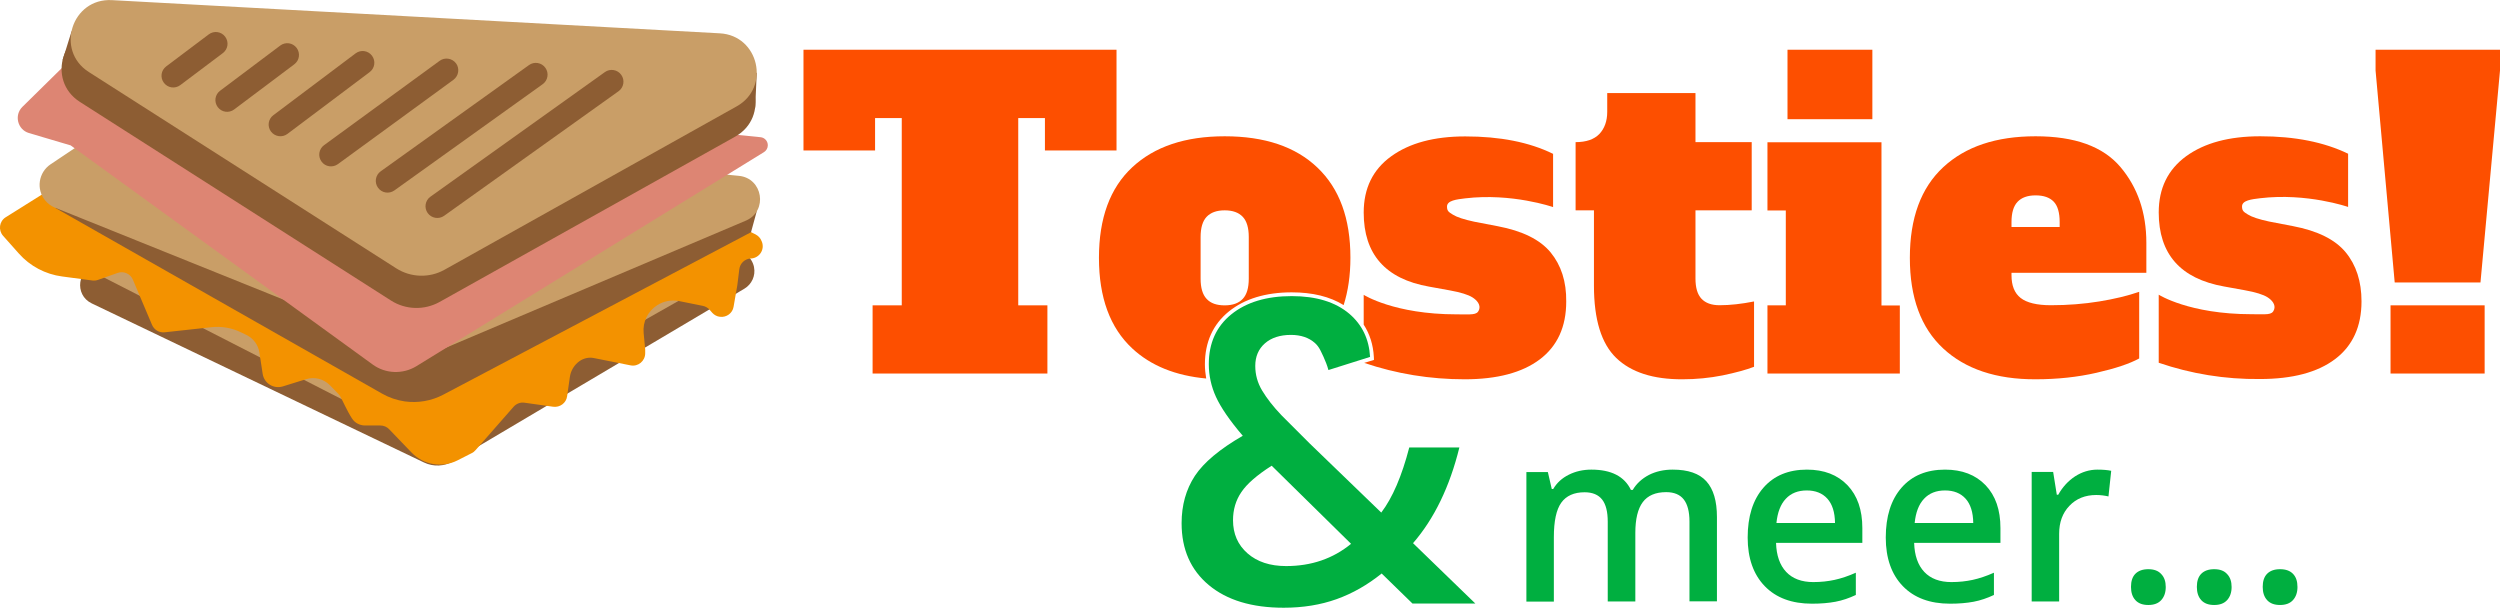 <?xml version="1.0" encoding="utf-8"?>
<!-- Generator: Adobe Illustrator 26.5.0, SVG Export Plug-In . SVG Version: 6.00 Build 0)  -->
<svg version="1.1" id="Laag_1" xmlns="http://www.w3.org/2000/svg" xmlns:xlink="http://www.w3.org/1999/xlink" x="0px" y="0px"
	 width="1920.7px" height="467.1px" viewBox="0 0 1920.7 467.1" style="enable-background:new 0 0 1920.7 467.1;"
	 xml:space="preserve">
<style type="text/css">
	.st0{fill:#8D5D33;}
	.st1{fill:#C99E67;}
	.st2{fill:#F39200;}
	.st3{fill:#FD4F00;}
	.st4{fill:#00AF40;}
	.st5{fill:#DD8573;}
</style>
<g>
	<path class="st0" d="M70.5,233.1l255.2,122.2c7.2,3.5,15.7,3.1,22.6-1l223.6-132.5c5.7-3.4,8.7-10,7.4-16.5l0-0.1
		c-1.5-7.5-8.1-12.8-15.8-12.7l-488.9,11h0C59.5,206.1,56.7,226.5,70.5,233.1z"/>
	<polygon class="st1" points="54.3,200.1 328.6,340.5 555.4,211.8 	"/>
	<path class="st2" d="M40.3,144.4L4.4,166.9c-5,3.1-5.9,9.9-2,14.3l12.1,13.6c8.6,9.7,20.4,15.9,33.2,17.6l23.3,3.1
		c1.5,0.2,3,0,4.4-0.5l14.9-5.3c4.7-1.7,9.9,0.6,11.8,5.2l14.7,34.7c1.6,3.8,5.6,6.2,9.7,5.7l35.8-3.9c7.9-0.9,15.9,0.5,23,4l4.1,2
		c5.3,2.6,9,7.6,9.9,13.5l2.5,16.3c1.1,7.3,8.4,11.8,15.4,9.7l18-5.6c6.5-2,13.5-0.2,18.3,4.7l6.5,6.7c0.5,0.6,1,1.1,1.4,1.8
		c1.7,3,5.4,11.5,9.1,17.1c2.2,3.4,6,5.3,10,5.3l11.7,0c2.6,0,5,1,6.8,2.9l17.2,17.9c9.2,9.5,23.5,12,35.3,6l11-5.6
		c1.1-0.5,2-1.3,2.8-2.2l29.3-33.4c2.1-2.4,5.3-3.6,8.4-3.1l22,3.1c5.2,0.7,10-2.9,10.7-8l2.1-14.8c0.7-5,3.4-9.4,7.5-12.3l0,0
		c3.2-2.2,7.2-3.1,11-2.3l28.1,5.6c5.8,1.2,11.3-3.3,11.3-9.3v-2c0-0.3,0-0.6,0-0.9l-1.2-12.7c-0.8-8.5,3.2-16.7,10.4-21.3l0,0
		c5-3.2,11-4.3,16.8-3.2l18.3,3.7c2,0.4,3.9,1.5,5.2,3l2,2.3c1.5,1.7,3.7,2.9,6,3.1l0,0c5,0.6,9.6-2.8,10.4-7.7l2.9-16.7l1.5-12.2
		c0.6-4.5,4.2-7.9,8.7-8.2l0.5,0c6.3-0.5,10.4-6.8,8.2-12.7l-0.3-0.7c-0.8-2.2-2.5-4-4.6-5.1l-3.6-1.8L40.3,144.4z"/>
	<path class="st0" d="M581.4,162.3l-4.4,16.1L340.6,303.2c-9.1,4.8-19.4,6.6-29.6,5.2h0c-6.1-0.9-12-2.9-17.3-5.9L42.4,159.7
		l22.9-13.8l236.5-16.4L581.4,162.3z"/>
	<g>
		<path class="st3" d="M857.8,115.6h-55V90.7h-20.5v143.9h22.4V287H670.4v-52.4h22.4V90.7h-20.5v24.9h-55V38.2h240.5V115.6z"/>
	</g>
	<g>
		<path class="st3" d="M1241.7,275c-11.4-11-17.1-29.5-17.1-55.5v-57.9h-14.1v-52.4c8.1,0,14.2-2.1,18.2-6.2c4-4.2,6.1-9.9,6.1-17.1
			V71.5h67.8v37.7h43.2v52.4h-43.2v52.4c0,7,1.5,12.2,4.6,15.5c3.1,3.3,7.7,5,13.9,5c8.1,0,17-1,26.5-2.9v50.2
			c-6,2.3-14,4.5-24.1,6.6c-10.1,2-20.4,3-30.9,3C1270.1,291.5,1253.1,286,1241.7,275z"/>
	</g>
	<g>
		<path class="st3" d="M1357.9,287v-52.4h14.1v-72.9h-14.1v-52.4h87.6v125.4h14.1V287H1357.9z M1373.3,91.6V38.2h65.2v53.4H1373.3z"
			/>
	</g>
	<g>
		<path class="st3" d="M1492.9,267.7c-17.1-15.9-25.6-39.1-25.6-69.6s8.5-53.7,25.6-69.6c17.1-15.9,40.7-23.8,71-23.8
			c30.1,0,51.7,7.8,65.1,23.5c13.3,15.7,20,35.1,20,58.4v23h-103.6v1.9c0,7.9,2.3,13.7,7,17.4c4.7,3.7,12.5,5.6,23.3,5.6
			c13,0,25.4-1,37.1-2.9c11.7-1.9,22-4.4,30.7-7.4v51.2c-7.5,4.1-18.4,7.7-32.8,11c-14.4,3.3-30,5-46.8,5
			C1533.6,291.5,1509.9,283.5,1492.9,267.7z M1582.4,174.4v-3.8c0-7.2-1.5-12.5-4.6-15.7c-3.1-3.2-7.7-4.8-13.9-4.8
			c-6.2,0-10.8,1.7-13.9,5c-3.1,3.3-4.6,8.5-4.6,15.5v3.8H1582.4z"/>
	</g>
	<g>
		<path class="st3" d="M1839.8,217l-14.7-162.8v-16h95.6v16l-15,162.8H1839.8z M1836.6,287v-52.4h72.3V287H1836.6z"/>
	</g>
	<g>
		<path class="st3" d="M1658.5,278.7v-52.3c0,0,23.4,15,71.3,15c11.5,0,15.7,0.9,17.3-3.4c1.5-4-1.7-7.5-5-9.6
			c-3.3-2.1-9.1-3.9-17.4-5.4l-16-2.9c-33.5-6-50.2-24.9-50.2-56.9c0-18.5,7-32.9,21.1-43.2c14.1-10.2,33-15.3,56.9-15.3
			c26.6,0,49.1,4.5,67.5,13.4v40.9c0,0-31.6-11-67.6-6.7c-6.5,0.8-13.9,1.6-13.9,6.3c0,3.6,1.5,4.3,4.5,6.2c3,1.9,8.4,3.7,16.3,5.4
			l18.2,3.5c19,3.6,32.5,10.3,40.6,20.1c8.1,9.8,12.2,22.4,12.2,37.7c0,19.4-6.8,34.2-20.3,44.4c-13.5,10.2-32.8,15.3-57.7,15.3
			C1709.4,291.5,1683.4,287.2,1658.5,278.7z"/>
	</g>
	<g>
		<path class="st4" d="M1121.2,343.8h-38.5c-5.7,22-12.9,38.7-21.5,50l-55.1-53.2l-21.5-21.5c-6.4-6.7-11.3-13-14.9-19
			s-5.3-12.3-5.3-19c0-7.2,2.5-13,7.4-17.3c4.9-4.3,11.6-6.5,20-6.5c7.6,0,13.8,2.1,18.4,6.2c1.7,1.5,3,3.3,4,5.2
			c0,0,4.7,8.9,6.4,15.6l32-10.1c-0.8-13.7-6.1-24.7-15.9-33.1c-10.7-9.1-25.5-13.6-44.3-13.6c-19.4,0-34.9,4.7-46.4,14
			c-11.5,9.3-17.3,22.1-17.3,38.2c0,8.7,1.8,17.1,5.5,25.2c3.7,8.1,10.5,18.1,20.6,29.9c-17.7,10.2-30,20.5-36.8,30.8
			c-6.8,10.4-10.2,22.5-10.2,36.4c0,20.1,7,35.9,20.9,47.5c13.9,11.6,33.1,17.4,57.5,17.4c14.9,0,28.4-2.2,40.7-6.6
			c12.3-4.4,23.8-11,34.6-19.7l23.7,23.1h48.3l-47.9-46.4C1101.9,398.5,1113.8,373.9,1121.2,343.8z M988.1,434.9
			c-12.4,0-22.3-3.3-29.7-9.8c-7.4-6.5-11.1-15-11.1-25.4c0-8.1,2.1-15.3,6.4-21.6c4.2-6.3,12-13.1,23.3-20.3l61,60
			C1024.1,429.2,1007.5,434.9,988.1,434.9z"/>
		<path class="st4" d="M1285.1,360.8c-6.9,0-13,1.4-18.3,4.1c-5.3,2.8-9.5,6.6-12.4,11.5h-1.4c-5-10.4-15.1-15.6-30.4-15.6
			c-6.3,0-12.1,1.3-17.3,3.9c-5.2,2.6-9.2,6.2-12,11h-1.1l-3-13h-16.5v99.5h21.1v-49.5c0-12.4,1.9-21.2,5.7-26.5
			c3.8-5.3,9.8-8,17.9-8c6.1,0,10.6,1.9,13.5,5.6c2.9,3.7,4.3,9.4,4.3,17v61.3h21.2v-52.7c0-10.6,1.9-18.5,5.7-23.6s9.8-7.7,18-7.7
			c6.1,0,10.6,1.9,13.5,5.6c2.9,3.7,4.4,9.4,4.4,17v61.3h21.1v-64.8c0-12.3-2.7-21.4-8.1-27.4C1305.6,363.8,1297,360.8,1285.1,360.8
			z"/>
		<path class="st4" d="M1388.2,360.8c-14.1,0-25.3,4.6-33.4,13.9c-8.1,9.3-12.1,22.1-12.1,38.3c0,15.8,4.4,28.3,13.1,37.3
			s20.8,13.5,36.3,13.5c6.8,0,12.8-0.5,18.1-1.5c5.3-1,10.5-2.8,15.6-5.2V440c-5.8,2.6-11.3,4.4-16.3,5.5
			c-5.1,1.1-10.5,1.7-16.4,1.7c-8.9,0-15.9-2.6-20.8-7.8c-4.9-5.2-7.5-12.6-7.8-22.3h66.3v-11.4c0-14-3.8-24.9-11.4-32.9
			C1411.7,364.8,1401.4,360.8,1388.2,360.8z M1364.8,401.8c0.8-8.1,3.2-14.4,7.2-18.6c4-4.3,9.4-6.4,16.1-6.4s12,2.1,15.8,6.3
			c3.8,4.2,5.8,10.4,5.9,18.7H1364.8z"/>
		<path class="st4" d="M1494.3,360.8c-14.1,0-25.3,4.6-33.4,13.9c-8.1,9.3-12.1,22.1-12.1,38.3c0,15.8,4.4,28.3,13.1,37.3
			s20.8,13.5,36.3,13.5c6.8,0,12.8-0.5,18.1-1.5c5.3-1,10.5-2.8,15.6-5.2V440c-5.8,2.6-11.3,4.4-16.3,5.5
			c-5.1,1.1-10.5,1.7-16.4,1.7c-8.9,0-15.9-2.6-20.8-7.8c-4.9-5.2-7.5-12.6-7.8-22.3h66.3v-11.4c0-14-3.8-24.9-11.4-32.9
			C1517.8,364.8,1507.5,360.8,1494.3,360.8z M1471,401.8c0.8-8.1,3.2-14.4,7.2-18.6c4-4.3,9.4-6.4,16.1-6.4s12,2.1,15.8,6.3
			c3.8,4.2,5.8,10.4,5.9,18.7H1471z"/>
		<path class="st4" d="M1594.2,366c-5.3,3.5-9.6,8.2-12.9,14.1h-1.1l-2.8-17.5h-16.5v99.5h21.1v-52c0-8.8,2.6-16,7.9-21.5
			c5.2-5.5,12.1-8.3,20.6-8.3c3.2,0,6.4,0.4,9.4,1.1l2.1-19.7c-2.8-0.6-6.3-0.9-10.5-0.9C1605.2,360.8,1599.5,362.6,1594.2,366z"/>
		<path class="st4" d="M1650.5,437.3c-4.3,0-7.6,1.2-9.9,3.5c-2.3,2.3-3.4,5.7-3.4,10.1c0,4.3,1.1,7.7,3.4,10.2
			c2.3,2.5,5.6,3.7,9.9,3.7c4.3,0,7.6-1.2,9.9-3.7c2.3-2.5,3.5-5.9,3.5-10.1c0-4.2-1.1-7.5-3.4-9.9
			C1658.2,438.5,1654.8,437.3,1650.5,437.3z"/>
		<path class="st4" d="M1701.1,437.3c-4.3,0-7.6,1.2-9.9,3.5c-2.3,2.3-3.4,5.7-3.4,10.1c0,4.3,1.1,7.7,3.4,10.2
			c2.3,2.5,5.6,3.7,9.9,3.7c4.3,0,7.6-1.2,9.9-3.7c2.3-2.5,3.5-5.9,3.5-10.1c0-4.2-1.1-7.5-3.4-9.9
			C1708.8,438.5,1705.5,437.3,1701.1,437.3z"/>
		<path class="st4" d="M1761.7,440.9c-2.3-2.4-5.6-3.6-10-3.6c-4.3,0-7.6,1.2-9.9,3.5c-2.3,2.3-3.4,5.7-3.4,10.1
			c0,4.3,1.1,7.7,3.4,10.2c2.3,2.5,5.6,3.7,9.9,3.7c4.3,0,7.6-1.2,9.9-3.7c2.3-2.5,3.5-5.9,3.5-10.1
			C1765.1,446.6,1764,443.3,1761.7,440.9z"/>
	</g>
	<g>
		<path class="st3" d="M925.7,279.9c0-17,6.2-30.7,18.4-40.6c12-9.7,28.3-14.7,48.3-14.7c16.1,0,29.4,3.3,39.9,9.8
			c3.4-10.7,5.2-22.8,5.2-36.4c0-30.1-8.4-53.1-25.3-69.2c-16.8-16.1-40.6-24.1-71.3-24.1c-30.3,0-53.9,7.9-71,23.8
			c-17.1,15.9-25.6,39.1-25.6,69.6c0,30.5,8.5,53.7,25.6,69.6c14.3,13.3,33.2,20.9,56.8,23.1C926.1,287.2,925.7,283.6,925.7,279.9z
			 M922.4,182.1c0-7,1.5-12.2,4.6-15.5c3.1-3.3,7.7-5,13.9-5c6.2,0,10.8,1.7,13.9,5c3.1,3.3,4.6,8.5,4.6,15.5v32
			c0,7-1.5,12.2-4.6,15.5c-3.1,3.3-7.7,5-13.9,5c-6.2,0-10.8-1.6-13.9-5c-3.1-3.3-4.6-8.5-4.6-15.5V182.1z"/>
	</g>
	<path class="st1" d="M64,109.4l-25.1,16.8c-9.4,6.3-11.3,19.3-4.1,27.9l0,0c2,2.4,4.6,4.3,7.6,5.5l275.5,110.9l19.6-1.2l235.8-99.9
		c16.8-7.5,12.8-32.5-5.6-34.3l-57.5-5.7L75.6,106.3C71.5,106,67.4,107.2,64,109.4z"/>
	<path class="st5" d="M48,51.8L17.2,82.1c-6.5,6.4-3.7,17.5,5,20.1l32.1,9.5l232.1,168.4c9.8,7.1,23,7.6,33.4,1.3l267.1-164.5
		c1.8-1.1,3-3.1,3-5.3v0c0-3.2-2.4-5.9-5.6-6.2L48,51.8z"/>
	<path class="st0" d="M300.4,230.9L61.4,78.3c-26.3-16.8-13.2-57.6,18-55.9l472.3,25.8c30.3,1.7,39.7,41.9,13.1,56.8L337.7,232
		C326,238.5,311.7,238.1,300.4,230.9z"/>
	<polygon class="st0" points="48.1,46.2 55,24 88,27.3 581.4,56 580.2,82.6 551.6,103.1 215.4,132 	"/>
	<path class="st1" d="M304.5,206.2L68.2,55.3C42.2,38.7,55.2-1.6,86,0.1l467,25.5c30,1.6,39.2,41.5,13,56.1L341.4,207.3
		C329.9,213.7,315.7,213.3,304.5,206.2z"/>
	<path class="st0" d="M125.9,63.6L125.9,63.6c-3-4-2.2-9.6,1.8-12.6l32.7-24.6c4-3,9.6-2.2,12.6,1.8l0,0c3,4,2.2,9.6-1.8,12.6
		l-32.7,24.6C134.5,68.4,128.9,67.6,125.9,63.6z"/>
	<path class="st0" d="M167.3,82.3L167.3,82.3c-3-4-2.2-9.6,1.8-12.6l46.2-34.7c4-3,9.6-2.2,12.6,1.8l0,0c3,4,2.2,9.6-1.8,12.6
		l-46.2,34.7C175.9,87.1,170.3,86.3,167.3,82.3z"/>
	<path class="st0" d="M208.2,101.1L208.2,101.1c-3-4-2.2-9.6,1.8-12.6L273.2,41c4-3,9.6-2.2,12.6,1.8l0,0c3,4,2.2,9.6-1.8,12.6
		l-63.2,47.5C216.8,105.9,211.2,105,208.2,101.1z"/>
	<path class="st0" d="M247,124.1L247,124.1c-2.9-4-2.1-9.6,2-12.6l88.8-64.8c4-2.9,9.6-2,12.6,2l0,0c2.9,4,2,9.6-2,12.6l-88.8,64.8
		C255.6,129,249.9,128.2,247,124.1z"/>
	<path class="st0" d="M290.4,144.2L290.4,144.2c-2.9-4-2-9.7,2.1-12.6l113.9-81.6c4-2.9,9.7-2,12.6,2.1l0,0c2.9,4,2,9.7-2.1,12.6
		l-113.9,81.6C298.9,149.2,293.3,148.3,290.4,144.2z"/>
	<path class="st0" d="M328.6,163.7L328.6,163.7c-2.9-4-2-9.7,2.1-12.6l134-95.7c4-2.9,9.7-2,12.6,2.1l0,0c2.9,4,2,9.7-2.1,12.6
		l-134,95.7C337.1,168.7,331.5,167.7,328.6,163.7z"/>
	<path class="st3" d="M1191.3,193.9c-8.1-9.8-21.6-16.5-40.6-20.1l-18.2-3.5c-7.9-1.7-13.3-3.5-16.3-5.4c-3-1.9-4.5-2.6-4.5-6.2
		c0-4.7,7.4-5.5,13.9-6.3c36-4.3,67.6,6.7,67.6,6.7v-40.9c-18.3-9-40.8-13.4-67.5-13.4c-23.9,0-42.8,5.1-56.9,15.3
		c-14.1,10.2-21.1,24.6-21.1,43.2c0,32,16.7,51,50.2,56.9l16,2.9c8.3,1.5,14.1,3.3,17.4,5.4c3.3,2.1,6.5,5.6,5,9.6
		c-1.6,4.2-5.8,3.4-17.3,3.4c-47.9,0-71.3-15-71.3-15v22.9c4.6,7.1,7.3,15.4,7.8,24.8l0.1,2.3l-7.5,2.3
		c24.8,8.4,50.5,12.6,77.2,12.6c24.9,0,44.2-5.1,57.7-15.3c13.5-10.2,20.3-25,20.3-44.4C1203.5,216.3,1199.4,203.8,1191.3,193.9z"/>
</g>
</svg>
